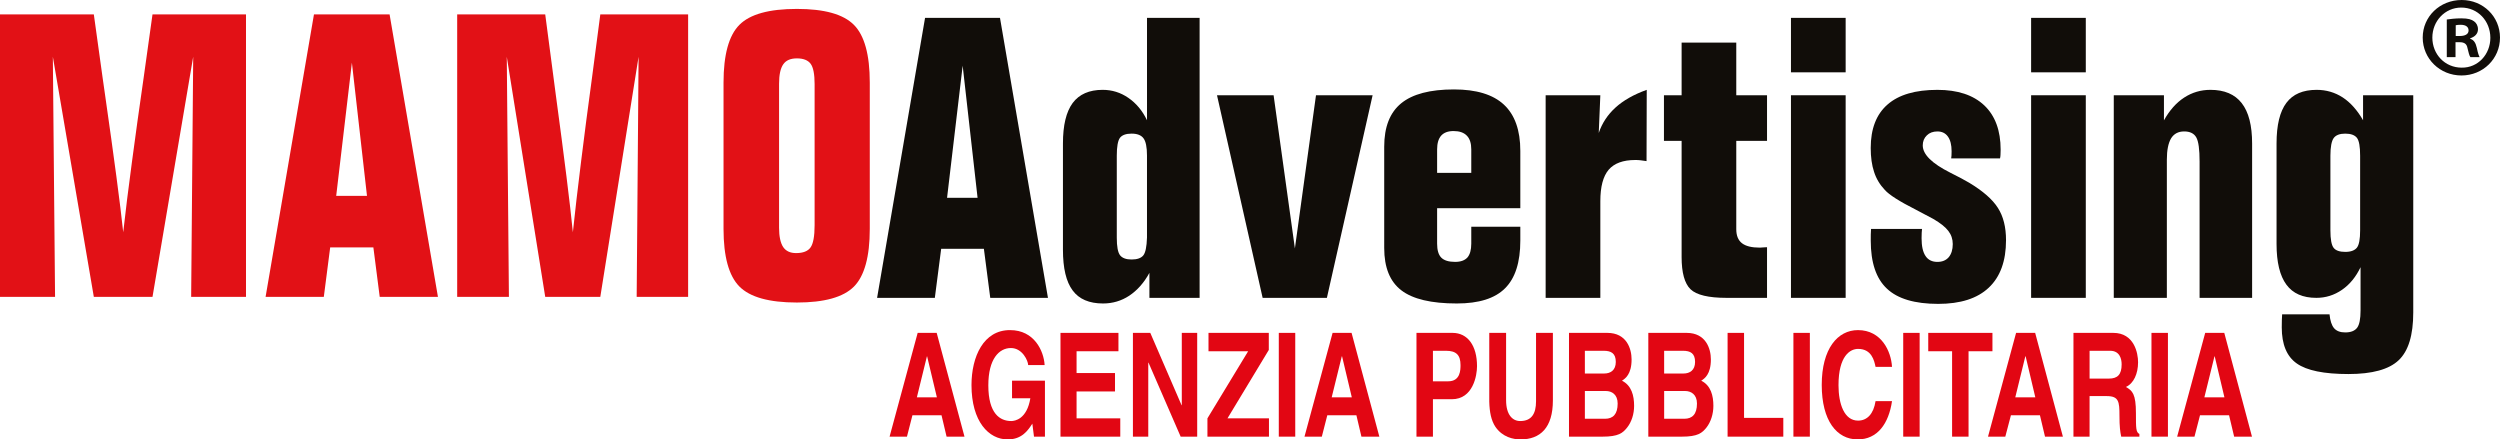 <?xml version="1.0" encoding="utf-8"?>
<!-- Generator: Adobe Illustrator 14.0.0, SVG Export Plug-In . SVG Version: 6.00 Build 43363)  -->
<!DOCTYPE svg PUBLIC "-//W3C//DTD SVG 1.1//EN" "http://www.w3.org/Graphics/SVG/1.1/DTD/svg11.dtd">
<svg version="1.1" id="Livello_1" xmlns="http://www.w3.org/2000/svg" xmlns:xlink="http://www.w3.org/1999/xlink" x="0px" y="0px"
	 width="383.135px" height="67.343px" viewBox="0 0.301 383.135 67.343" enable-background="new 0 0.301 383.135 67.343"
	 xml:space="preserve">
<g>
	<path fill="#E21116" d="M23.372,45.795h-8.993L8.099,8.996l0.339,36.799H0V2.504h14.379l1.349,9.72l0.352,2.465
		c1.406,9.792,2.343,16.862,2.804,21.206c0.354-3.185,0.802-6.796,1.345-10.836c0.539-4.045,1.13-8.332,1.787-12.854l1.356-9.701
		H37.7v43.291h-8.403l0.312-36.799L23.372,45.795z"/>
	<path fill="#E21116" d="M40.703,45.795l7.414-43.291h11.588l7.411,43.291h-8.923l-0.973-7.581h-6.618l-0.977,7.581H40.703z
		 M51.523,30.321h4.719l-2.313-20.42L51.523,30.321z"/>
	<path fill="#E21116" d="M91.999,45.795h-8.441L77.666,8.996l0.326,36.799h-7.927V2.504h13.493l1.278,9.72l0.323,2.465
		c1.325,9.792,2.205,16.862,2.635,21.206c0.335-3.185,0.752-6.796,1.258-10.836c0.497-4.045,1.059-8.332,1.675-12.854l1.272-9.701
		h13.458v43.291h-7.885l0.292-36.799L91.999,45.795z"/>
	<path fill="#E21116" d="M133.297,35.385c0,4.253-0.813,7.215-2.431,8.841c-1.624,1.626-4.534,2.438-8.74,2.438
		c-4.252,0-7.184-0.815-8.813-2.457c-1.617-1.641-2.429-4.58-2.429-8.822V12.952c0-4.263,0.812-7.214,2.429-8.84
		c1.629-1.639,4.56-2.445,8.813-2.445c4.206,0,7.116,0.807,8.74,2.445c1.618,1.626,2.431,4.578,2.431,8.84V35.385z M119.395,13.13
		v22.069c0,1.349,0.218,2.331,0.622,2.952c0.421,0.625,1.079,0.937,1.986,0.937c1.07,0,1.809-0.291,2.214-0.864
		c0.414-0.571,0.625-1.713,0.625-3.409V13.19c0-1.516-0.2-2.557-0.606-3.111c-0.408-0.548-1.109-0.831-2.11-0.831
		c-0.967,0-1.663,0.295-2.084,0.904C119.615,10.752,119.395,11.751,119.395,13.13"/>
	<path fill="#E20613" d="M138.994,67.22h-2.663l4.305-15.903h2.915l4.261,15.903h-2.744l-0.775-3.276h-4.46L138.994,67.22z
		 M140.513,61.198h3.069l-1.499-6.291h-0.027L140.513,61.198z"/>
	<path fill="#E20613" d="M155.098,58.644h5.044v8.576h-1.678l-0.254-1.995c-0.642,0.986-1.563,2.42-3.774,2.42
		c-2.906,0-5.551-2.739-5.551-8.326c0-4.349,1.837-8.448,5.916-8.427c3.695,0,5.16,3.168,5.294,5.357h-2.526
		c0-0.612-0.859-2.61-2.644-2.61c-1.794,0-3.459,1.64-3.459,5.718c0,4.349,1.789,5.471,3.512,5.471c0.555,0,2.402-0.287,2.928-3.494
		h-2.807V58.644z"/>
	<polygon fill="#E20613" points="171.406,54.131 164.988,54.131 164.988,57.472 170.879,57.472 170.879,60.293 164.988,60.293 
		164.988,64.415 171.687,64.415 171.687,67.221 162.524,67.221 162.524,51.316 171.406,51.316 	"/>
	<polygon fill="#E20613" points="181.114,51.316 183.475,51.316 183.475,67.22 180.942,67.22 176.015,55.88 175.977,55.88 
		175.977,67.22 173.625,67.22 173.625,51.316 176.286,51.316 181.077,62.395 181.114,62.395 	"/>
	<polygon fill="#E20613" points="194.474,67.22 185.044,67.22 185.044,64.414 191.284,54.131 185.207,54.131 185.207,51.316 
		194.448,51.316 194.448,53.933 188.117,64.414 194.474,64.414 	"/>
	<rect x="195.98" y="51.316" fill="#E20613" width="2.523" height="15.903"/>
	<path fill="#E20613" d="M202.575,67.22h-2.657l4.307-15.903h2.909l4.257,15.903h-2.747l-0.77-3.276h-4.461L202.575,67.22z
		 M204.086,61.198h3.085l-1.495-6.291h-0.04L204.086,61.198z"/>
	<path fill="#E20613" d="M219.603,67.22h-2.523V51.316h5.524c2.337,0,3.756,1.969,3.756,5.1c0,1.432-0.607,5.068-3.86,5.068h-2.896
		V67.22z M221.945,58.738c1.885,0,1.885-1.776,1.885-2.489c0-1.542-0.66-2.189-2.222-2.189h-2.005v4.679H221.945z"/>
	<path fill="#E20613" d="M237.986,61.663c0,4.188-1.926,5.98-4.967,5.98c-1.105,0-2.753-0.348-3.838-1.924
		c-0.652-0.979-0.904-2.261-0.945-3.858V51.316h2.579v10.319c0,2.218,0.973,3.192,2.155,3.192c1.734,0,2.434-1.102,2.434-3.032
		V51.316h2.582V61.663z"/>
	<path fill="#E20613" d="M240.455,51.316h5.874c2.963,0,3.718,2.435,3.718,4.073c0,2.282-0.974,2.933-1.473,3.254
		c1.473,0.735,1.86,2.29,1.86,3.863c0,1.263-0.399,2.46-1.039,3.278c-0.692,0.885-1.348,1.435-3.815,1.435h-5.125V51.316z
		 M242.888,57.545h2.95c1.003,0,1.789-0.514,1.789-1.779c0-1.309-0.706-1.706-1.848-1.706h-2.892V57.545z M242.888,64.478h3.091
		c1.232,0,1.933-0.708,1.933-2.331c0-1.396-0.9-1.923-1.809-1.923h-3.215V64.478z"/>
	<path fill="#E20613" d="M252.611,51.316h5.872c2.961,0,3.716,2.435,3.716,4.073c0,2.282-0.973,2.933-1.478,3.254
		c1.478,0.735,1.862,2.29,1.862,3.863c0,1.263-0.403,2.46-1.031,3.278c-0.701,0.885-1.348,1.435-3.822,1.435h-5.119V51.316z
		 M255.037,57.545h2.956c0.991,0,1.784-0.514,1.784-1.779c0-1.309-0.705-1.706-1.847-1.706h-2.894V57.545z M255.037,64.478h3.094
		c1.227,0,1.937-0.708,1.937-2.331c0-1.396-0.915-1.923-1.814-1.923h-3.216V64.478z"/>
	<polygon fill="#E20613" points="267.283,64.342 273.299,64.342 273.299,67.22 264.76,67.22 264.76,51.316 267.283,51.316 	"/>
	<rect x="274.848" y="51.316" fill="#E20613" width="2.519" height="15.903"/>
	<path fill="#E20613" d="M287.437,56.525c-0.2-0.959-0.595-2.754-2.678-2.754c-1.217,0-3.001,1.062-3.001,5.565
		c0,2.856,0.869,5.426,3.001,5.426c1.396,0,2.376-1.036,2.678-2.99h2.523c-0.506,3.452-2.229,5.871-5.259,5.871
		c-3.208,0-5.512-2.86-5.512-8.349c0-5.563,2.441-8.403,5.55-8.403c3.619,0,5.083,3.276,5.221,5.634H287.437z"/>
	<rect x="291.676" y="51.316" fill="#E20613" width="2.517" height="15.903"/>
	<polygon fill="#E20613" points="301.687,67.22 299.166,67.22 299.166,54.131 295.512,54.131 295.512,51.316 305.35,51.316 
		305.35,54.131 301.687,54.131 	"/>
	<path fill="#E20613" d="M307.321,67.22h-2.651l4.303-15.903h2.923l4.251,15.903h-2.742l-0.776-3.276h-4.448L307.321,67.22z
		 M308.849,61.198h3.072l-1.485-6.291h-0.046L308.849,61.198z"/>
	<path fill="#E20613" d="M317.767,51.316h6.104c3.214,0,3.798,3.118,3.798,4.498c0,1.747-0.666,3.256-1.864,3.788
		c0.995,0.577,1.536,1.061,1.536,4.032c0,2.323,0,2.9,0.53,3.174v0.411h-2.786c-0.163-0.748-0.267-1.569-0.267-3.205
		c0-2.181-0.104-3.011-1.969-3.011h-2.613v6.216h-2.47V51.316z M323.196,58.322c1.322,0,1.954-0.604,1.954-2.182
		c0-0.832-0.286-2.081-1.764-2.081h-3.149v4.263H323.196z"/>
	<rect x="329.722" y="51.316" fill="#E20613" width="2.522" height="15.903"/>
	<path fill="#E20613" d="M336.313,67.22h-2.656l4.298-15.903h2.925l4.245,15.903h-2.733l-0.778-3.276h-4.454L336.313,67.22z
		 M337.827,61.198h3.077l-1.491-6.291h-0.035L337.827,61.198z"/>
	<path fill="#110D09" d="M134.418,45.948l7.351-42.91h11.483l7.352,42.91h-8.844l-0.976-7.514h-6.546l-0.971,7.514H134.418z
		 M145.142,30.611h4.674l-2.283-20.242L145.142,30.611z"/>
	<path fill="#110D09" d="M176.152,45.948v-3.83c-0.826,1.522-1.87,2.686-3.083,3.497c-1.211,0.8-2.558,1.196-4.025,1.196
		c-2.115,0-3.673-0.664-4.655-1.997c-0.996-1.326-1.488-3.414-1.488-6.248V22.285c0-2.784,0.494-4.845,1.488-6.196
		c1.009-1.349,2.54-2.019,4.595-2.019c1.43,0,2.746,0.405,3.936,1.226c1.201,0.826,2.159,1.965,2.863,3.433V3.038h8.062v42.91
		H176.152z M175.782,24.166c0-1.317-0.182-2.204-0.541-2.677c-0.351-0.471-0.96-0.71-1.822-0.71c-0.861,0-1.461,0.222-1.783,0.646
		c-0.321,0.438-0.484,1.345-0.484,2.741v12.548c0,1.377,0.166,2.278,0.503,2.708c0.332,0.424,0.923,0.648,1.764,0.648
		c0.862,0,1.457-0.213,1.792-0.623c0.338-0.412,0.524-1.323,0.57-2.733V24.166z"/>
	<polygon fill="#110D09" points="193.504,45.948 186.51,14.899 195.184,14.899 198.448,38.371 201.681,14.899 210.358,14.899 
		203.351,45.948 	"/>
	<path fill="#110D09" d="M232.995,35.052v2.113c0,3.339-0.781,5.774-2.344,7.321c-1.552,1.556-4.013,2.324-7.39,2.324
		c-3.911,0-6.746-0.67-8.494-2.012c-1.758-1.341-2.631-3.506-2.631-6.482V22.781c0-3.021,0.867-5.23,2.604-6.649
		c1.73-1.417,4.427-2.125,8.087-2.125c3.419,0,5.976,0.773,7.651,2.329c1.674,1.556,2.517,3.923,2.517,7.087v8.787h-12.751v5.433
		c0,0.993,0.211,1.711,0.639,2.142c0.429,0.434,1.138,0.652,2.119,0.652c0.861,0,1.48-0.229,1.889-0.675
		c0.387-0.455,0.589-1.156,0.589-2.119v-2.591H232.995z M220.244,26.791h5.235v-3.599c0-0.94-0.23-1.643-0.686-2.105
		c-0.453-0.469-1.128-0.703-2.029-0.703c-0.848,0-1.473,0.234-1.899,0.703c-0.41,0.462-0.621,1.166-0.621,2.105V26.791z"/>
	<path fill="#110D09" d="M236.876,45.948V14.899h8.381l-0.243,5.781c0.513-1.51,1.369-2.808,2.565-3.895
		c1.19-1.083,2.784-1.999,4.79-2.715l-0.03,10.922c-0.334-0.058-0.64-0.1-0.925-0.128c-0.286-0.037-0.554-0.042-0.806-0.042
		c-1.868,0-3.214,0.499-4.072,1.487c-0.856,1.01-1.279,2.615-1.279,4.826v14.814H236.876z"/>
	<path fill="#110D09" d="M257.714,21.892h-2.707v-6.993h2.707V6.825h8.377v8.074h4.713v6.993h-4.713v13.535
		c0,0.985,0.291,1.697,0.874,2.149c0.587,0.455,1.495,0.676,2.748,0.676c0.097,0,0.266-0.015,0.502-0.034
		c0.24-0.024,0.434-0.031,0.589-0.031v7.762h-6.214c-2.761,0-4.593-0.442-5.505-1.313c-0.914-0.885-1.371-2.542-1.371-4.945V21.892z
		"/>
	<path fill="#110D09" d="M274.472,3.039h8.381v8.346h-8.381V3.039z M274.472,14.899h8.381v31.049h-8.381V14.899z"/>
	<path fill="#110D09" d="M286.745,35.386h7.813c-0.025,0.198-0.034,0.386-0.049,0.584c-0.009,0.194-0.019,0.483-0.019,0.85
		c0,1.215,0.203,2.117,0.613,2.724c0.395,0.593,1.004,0.894,1.809,0.894c0.74,0,1.323-0.237,1.741-0.721
		c0.396-0.477,0.616-1.149,0.616-2.011c0-0.762-0.232-1.442-0.687-2.026c-0.446-0.594-1.217-1.195-2.291-1.825
		c-0.633-0.333-1.517-0.804-2.672-1.415c-2.504-1.268-4.095-2.276-4.755-3.025c-0.765-0.803-1.32-1.724-1.654-2.769
		c-0.346-1.034-0.514-2.26-0.514-3.668c0-2.944,0.86-5.167,2.584-6.665c1.716-1.5,4.268-2.242,7.632-2.242
		c3.104,0,5.5,0.79,7.182,2.375c1.674,1.584,2.513,3.855,2.513,6.805c0,0.357-0.013,0.617-0.024,0.798
		c-0.011,0.172-0.021,0.348-0.072,0.524h-7.484c0.017-0.137,0.034-0.276,0.047-0.432c0.017-0.141,0.017-0.358,0.017-0.656
		c0-0.979-0.191-1.728-0.565-2.252c-0.377-0.526-0.908-0.788-1.612-0.788c-0.672,0-1.212,0.203-1.616,0.6
		c-0.423,0.405-0.628,0.918-0.628,1.542c0,1.377,1.404,2.761,4.2,4.169c1.267,0.63,2.233,1.148,2.92,1.554
		c2.093,1.264,3.563,2.538,4.393,3.848c0.837,1.299,1.248,2.954,1.248,4.951c0,3.198-0.884,5.628-2.652,7.285
		c-1.758,1.655-4.336,2.478-7.746,2.478c-3.581,0-6.206-0.775-7.855-2.335c-1.66-1.552-2.478-4.004-2.478-7.354
		c0-0.337,0-0.644,0.005-0.949C286.716,35.943,286.732,35.651,286.745,35.386"/>
	<path fill="#110D09" d="M311.277,3.039h8.379v8.346h-8.379V3.039z M311.277,14.899h8.379v31.049h-8.379V14.899z"/>
	<path fill="#110D09" d="M323.944,45.948V14.899h7.689v3.845c0.85-1.527,1.878-2.692,3.095-3.486
		c1.215-0.794,2.563-1.188,4.03-1.188c2.138,0,3.742,0.677,4.799,2.042c1.062,1.359,1.588,3.418,1.588,6.185v23.651h-8.049V25.055
		c0-1.86-0.161-3.092-0.513-3.706c-0.341-0.601-0.961-0.905-1.848-0.905c-0.906,0-1.569,0.355-2.011,1.066
		c-0.425,0.725-0.645,1.802-0.645,3.253v21.185H323.944z"/>
	<path fill="#110D09" d="M362.148,14.899h7.693V48.19c0,3.466-0.739,5.903-2.233,7.315c-1.486,1.413-4.051,2.12-7.7,2.12
		c-3.739,0-6.386-0.535-7.918-1.622c-1.534-1.072-2.302-2.916-2.302-5.528c0-0.43,0.007-0.796,0.015-1.104
		c0.007-0.302,0.023-0.6,0.042-0.899h7.264c0.095,0.983,0.332,1.698,0.693,2.123c0.381,0.441,0.944,0.652,1.719,0.652
		c0.858,0,1.459-0.241,1.823-0.721c0.351-0.481,0.52-1.361,0.52-2.642V41.25c-0.709,1.486-1.65,2.644-2.842,3.466
		c-1.201,0.826-2.508,1.232-3.933,1.232c-2.069,0-3.596-0.67-4.59-2.024c-1.001-1.351-1.509-3.43-1.509-6.236V22.282
		c0-2.817,0.508-4.893,1.509-6.22c0.994-1.332,2.539-1.992,4.64-1.992c1.466,0,2.798,0.391,3.995,1.165
		c1.191,0.785,2.229,1.95,3.114,3.494V14.899z M361.7,35.602V24.167c0-1.397-0.156-2.305-0.493-2.742
		c-0.338-0.424-0.928-0.645-1.786-0.645c-0.855,0-1.442,0.228-1.774,0.68c-0.326,0.451-0.503,1.354-0.503,2.708v11.435
		c0,1.371,0.166,2.264,0.496,2.682c0.318,0.408,0.911,0.619,1.781,0.619c0.858,0,1.448-0.227,1.786-0.65
		C361.544,37.82,361.7,36.93,361.7,35.602"/>
	<path fill="#110D09" d="M383.135,6.064c0,3.235-2.601,5.803-5.905,5.803s-5.94-2.568-5.94-5.803c0-3.232,2.636-5.763,5.977-5.763
		C380.534,0.301,383.135,2.832,383.135,6.064 M372.767,6.064c0,2.567,1.93,4.604,4.498,4.604c2.493,0.039,4.391-2.038,4.391-4.569
		c0-2.564-1.897-4.639-4.46-4.639C374.697,1.461,372.767,3.535,372.767,6.064 M376.316,9.052h-1.336V3.288
		c0.526-0.071,1.263-0.175,2.216-0.175c1.089,0,1.581,0.175,1.965,0.456c0.352,0.247,0.598,0.67,0.598,1.228
		c0,0.708-0.525,1.162-1.192,1.372v0.073c0.563,0.175,0.841,0.631,1.017,1.403c0.176,0.879,0.317,1.194,0.424,1.407h-1.409
		c-0.175-0.212-0.279-0.702-0.453-1.407c-0.108-0.594-0.458-0.877-1.197-0.877h-0.631V9.052z M376.348,5.818h0.635
		c0.737,0,1.335-0.245,1.335-0.843c0-0.528-0.387-0.877-1.229-0.877c-0.352,0-0.6,0.034-0.74,0.072V5.818z"/>
</g>
</svg>
